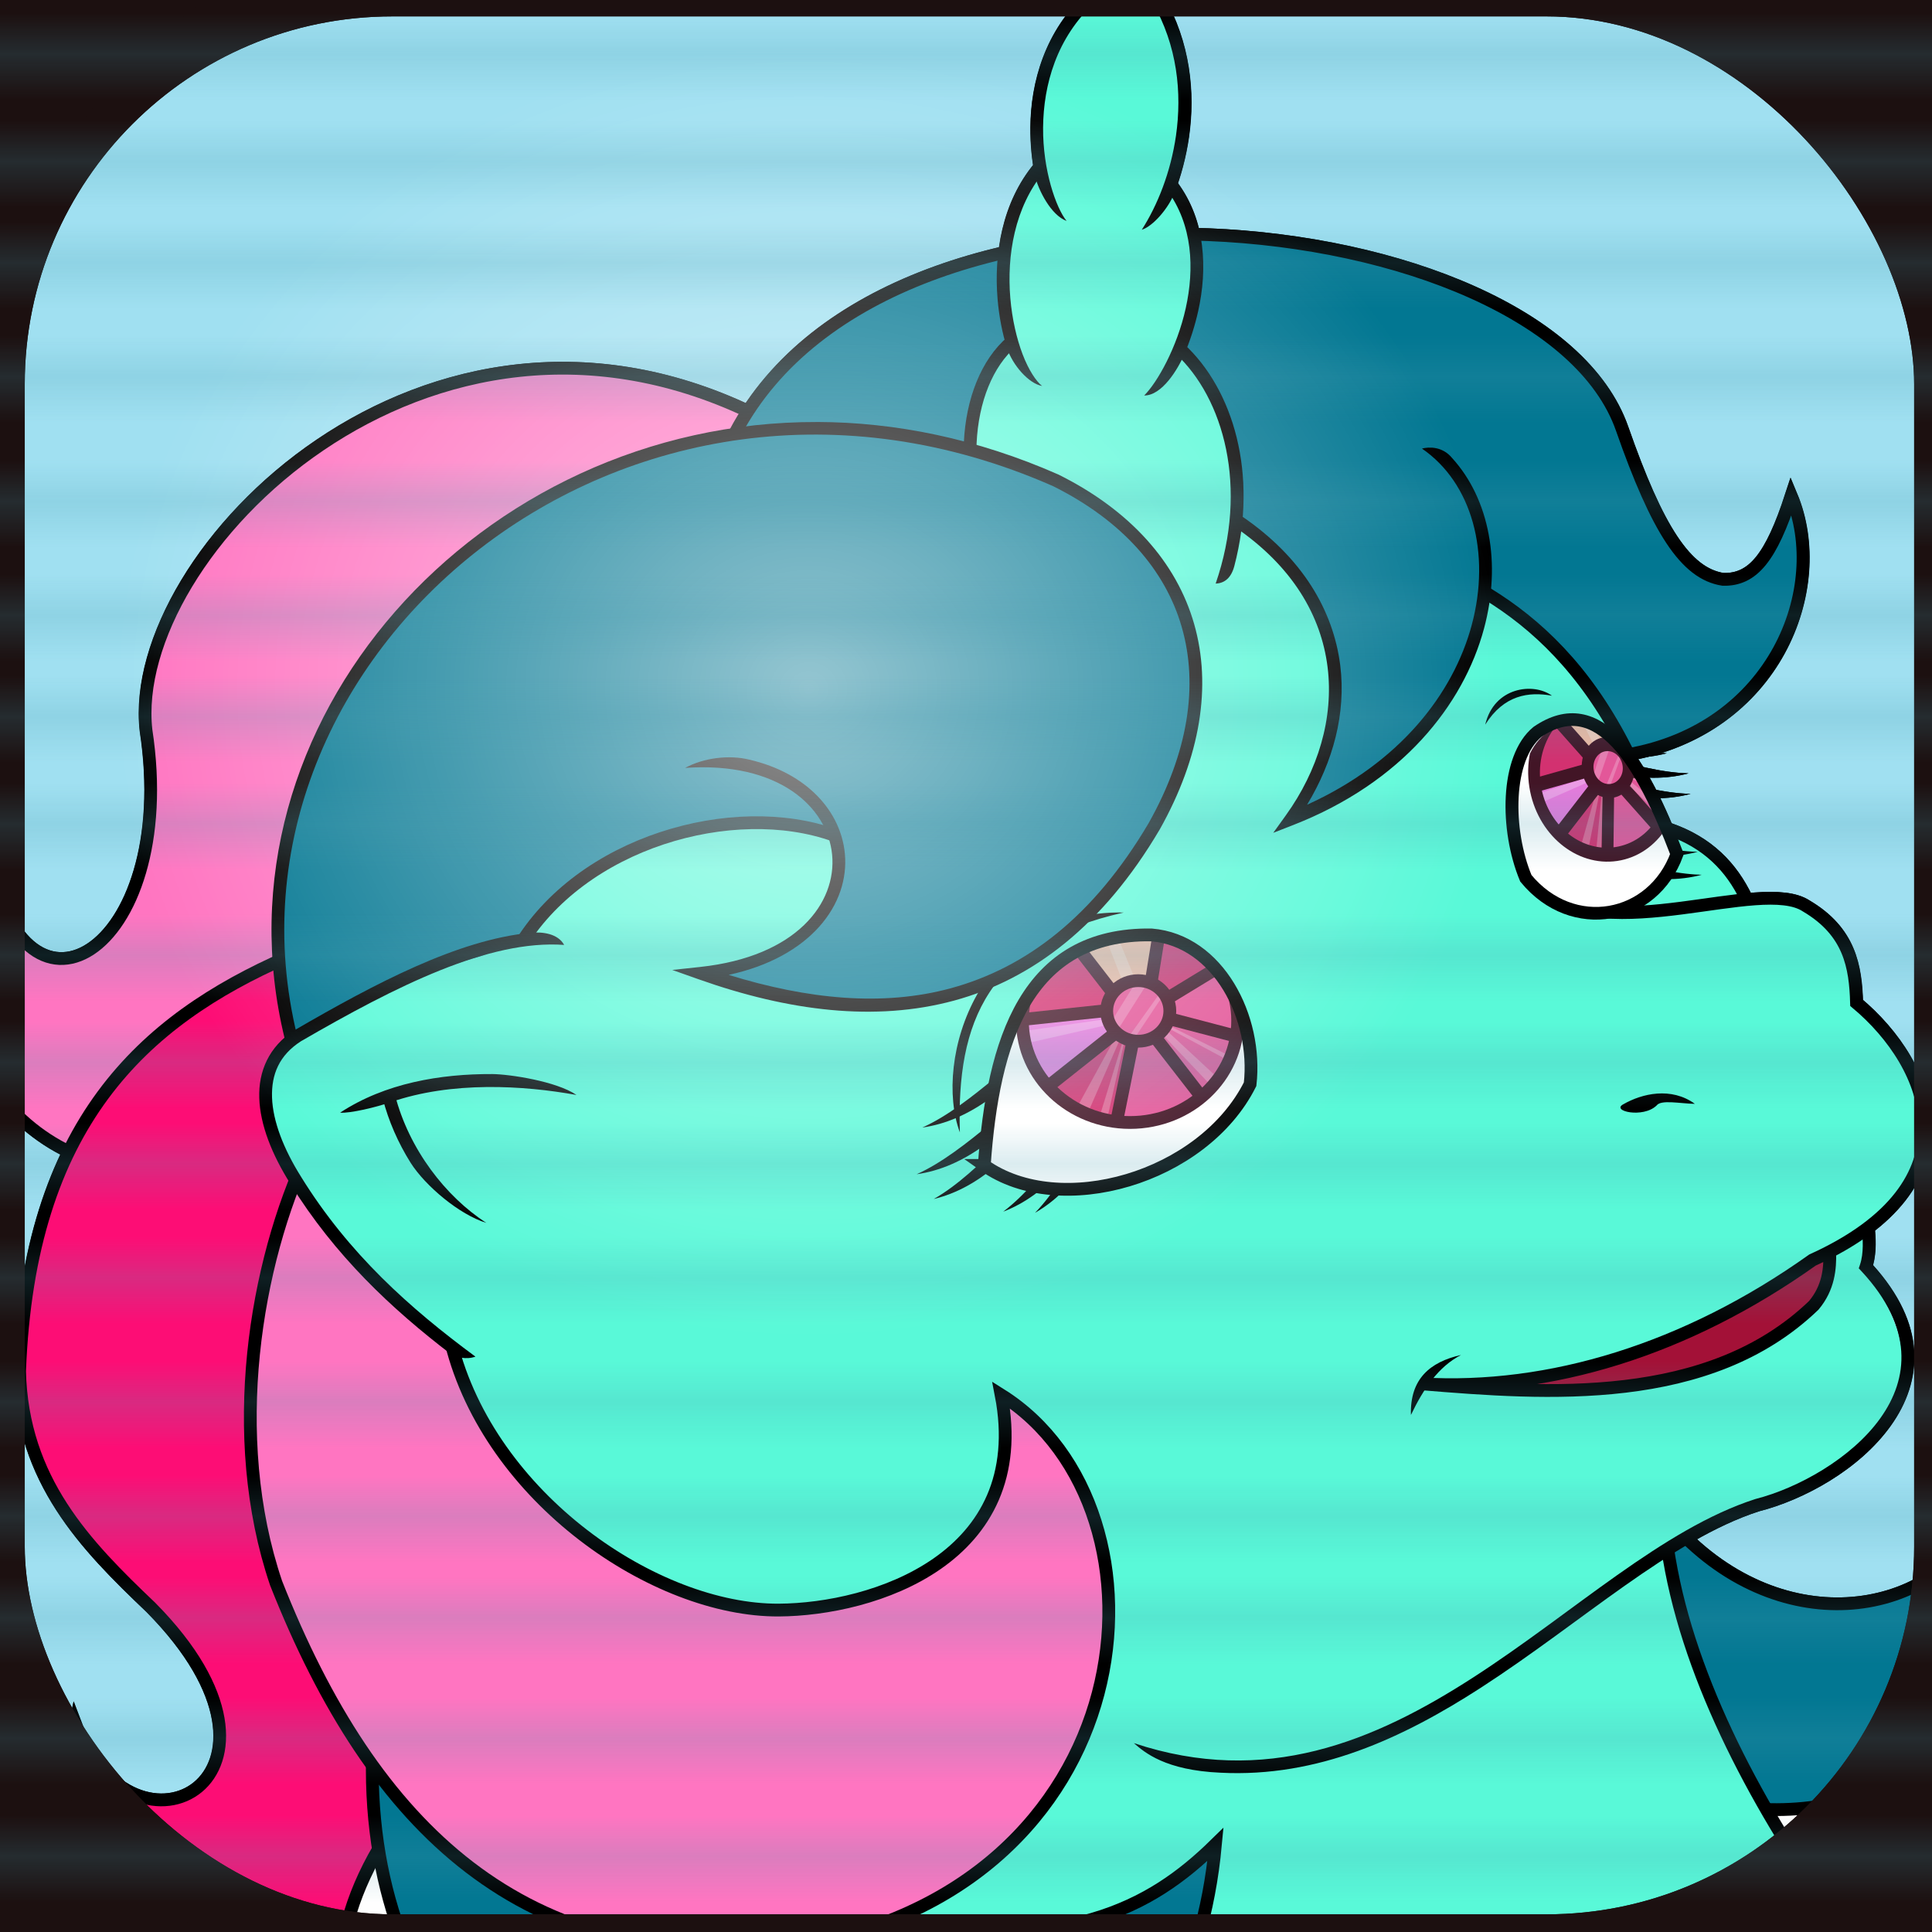 <?xml version="1.0" encoding="UTF-8"?>
<svg width="480mm" height="480mm" version="1.1" viewBox="0 0 480 480" xmlns="http://www.w3.org/2000/svg" xmlns:xlink="http://www.w3.org/1999/xlink">
<defs>
<linearGradient id="a">
<stop stop-color="#489db0" stop-opacity="0" offset="0"/>
<stop stop-color="#489db0" stop-opacity=".198" offset=".47"/>
<stop stop-color="#489db0" stop-opacity="0" offset="1"/>
</linearGradient>
<clipPath id="d">
<path d="m3726.7 2445.7c2.855-40.541 13.651-76.069 54.741-75.464 21.914 1.819 34.748 27.093 32.292 48.87-15.483 30.852-62.307 44.142-87.033 26.594z" fill="#fff"/>
</clipPath>
<clipPath id="c">
<path d="m3807.5 2436.6c-10.345-40.492-26.291-73.33-60.249-59.596-17.816 8.852-23.486 38.76-17.164 60.217 18.912 26.566 60.36 25.193 77.413-0.62z" fill="#fff"/>
</clipPath>
<radialGradient id="b" cx="1081.9" cy="2523.2" r="154.5" gradientTransform="matrix(1 0 0 .946 0 135.71)" gradientUnits="userSpaceOnUse">
<stop stop-color="#fff" stop-opacity=".579" offset="0"/>
<stop stop-color="#fff" stop-opacity="0" offset="1"/>
</radialGradient>
<linearGradient id="x" x1="1623.8" x2="1623.8" y1="2288.6" y2="2295.8" gradientTransform="matrix(1 0 0 2.996 -626.92 -4568.6)" gradientUnits="userSpaceOnUse" xlink:href="#a"/>
<linearGradient id="w" x1="1623.8" x2="1623.8" y1="2288.6" y2="2295.8" gradientTransform="matrix(1 0 0 2.996 -627.05 -4509.4)" gradientUnits="userSpaceOnUse" xlink:href="#a"/>
<linearGradient id="v" x1="1623.8" x2="1623.8" y1="2288.6" y2="2295.8" gradientTransform="matrix(1 0 0 2.996 -627.05 -4455.9)" gradientUnits="userSpaceOnUse" xlink:href="#a"/>
<linearGradient id="u" x1="1623.8" x2="1623.8" y1="2288.6" y2="2295.8" gradientTransform="matrix(1 0 0 2.996 -627.18 -4396.6)" gradientUnits="userSpaceOnUse" xlink:href="#a"/>
<linearGradient id="t" x1="1623.8" x2="1623.8" y1="2288.6" y2="2295.8" gradientTransform="matrix(1 0 0 2.996 -626.92 -4344.7)" gradientUnits="userSpaceOnUse" xlink:href="#a"/>
<linearGradient id="s" x1="1623.8" x2="1623.8" y1="2288.6" y2="2295.8" gradientTransform="matrix(1 0 0 2.996 -627.05 -4285.5)" gradientUnits="userSpaceOnUse" xlink:href="#a"/>
<linearGradient id="r" x1="1623.8" x2="1623.8" y1="2288.6" y2="2295.8" gradientTransform="matrix(1 0 0 2.996 -627.05 -4232)" gradientUnits="userSpaceOnUse" xlink:href="#a"/>
<linearGradient id="q" x1="1623.8" x2="1623.8" y1="2288.6" y2="2295.8" gradientTransform="matrix(1 0 0 2.996 -627.18 -4172.8)" gradientUnits="userSpaceOnUse" xlink:href="#a"/>
<linearGradient id="p" x1="1623.8" x2="1623.8" y1="2288.6" y2="2295.8" gradientTransform="matrix(1 0 0 2.996 -627.05 -4117.6)" gradientUnits="userSpaceOnUse" xlink:href="#a"/>
<linearGradient id="o" x1="1623.8" x2="1623.8" y1="2288.6" y2="2295.8" gradientTransform="matrix(1 0 0 2.996 -627.18 -4058.4)" gradientUnits="userSpaceOnUse" xlink:href="#a"/>
<linearGradient id="n" x1="1623.8" x2="1623.8" y1="2288.6" y2="2295.8" gradientTransform="matrix(1 0 0 2.996 -625.79 -4536.1)" gradientUnits="userSpaceOnUse" xlink:href="#a"/>
<linearGradient id="m" x1="1623.8" x2="1623.8" y1="2288.6" y2="2295.8" gradientTransform="matrix(1 0 0 2.996 -626.92 -4484.2)" gradientUnits="userSpaceOnUse" xlink:href="#a"/>
<linearGradient id="l" x1="1623.8" x2="1623.8" y1="2288.6" y2="2295.8" gradientTransform="matrix(1 0 0 2.996 -627.05 -4424.9)" gradientUnits="userSpaceOnUse" xlink:href="#a"/>
<linearGradient id="k" x1="1623.8" x2="1623.8" y1="2288.6" y2="2295.8" gradientTransform="matrix(1 0 0 2.996 -627.05 -4371.4)" gradientUnits="userSpaceOnUse" xlink:href="#a"/>
<linearGradient id="j" x1="1623.8" x2="1623.8" y1="2288.6" y2="2295.8" gradientTransform="matrix(1 0 0 2.996 -627.18 -4312.2)" gradientUnits="userSpaceOnUse" xlink:href="#a"/>
<linearGradient id="i" x1="1623.8" x2="1623.8" y1="2288.6" y2="2295.8" gradientTransform="matrix(1 0 0 2.996 -626.92 -4260.3)" gradientUnits="userSpaceOnUse" xlink:href="#a"/>
<linearGradient id="h" x1="1623.8" x2="1623.8" y1="2288.6" y2="2295.8" gradientTransform="matrix(1 0 0 2.996 -627.05 -4201.1)" gradientUnits="userSpaceOnUse" xlink:href="#a"/>
<linearGradient id="g" x1="1623.8" x2="1623.8" y1="2288.6" y2="2295.8" gradientTransform="matrix(1 0 0 2.996 -627.05 -4147.5)" gradientUnits="userSpaceOnUse" xlink:href="#a"/>
<linearGradient id="f" x1="1623.8" x2="1623.8" y1="2288.6" y2="2295.8" gradientTransform="matrix(1 0 0 2.996 -627.18 -4088.3)" gradientUnits="userSpaceOnUse" xlink:href="#a"/>
<linearGradient id="e" x1="1623.8" x2="1623.8" y1="2288.6" y2="2295.8" gradientTransform="matrix(1 0 0 2.996 -627.05 -4033.1)" gradientUnits="userSpaceOnUse" xlink:href="#a"/>
</defs>
<g transform="translate(477.78 91.287)">
<g transform="translate(-1267.5 -2408.6)">
<rect x="761.21" y="2294.9" width="555.41" height="546.61" fill="#a0e0f1"/>
<g transform="translate(-7.745,16.837)">
<g transform="translate(-2281.3,47.422)">
<path d="m3501.4 2688.2c26.645 20.754 55.037 25.175 75.265 8.813 4.06 61.638-136.24 65.747-136.68-14.952" fill="#fefefe" stroke="#000" stroke-width="3.175"/>
<path d="m3493.9 2631.1c26.506 30.168 64.574 24.101 77.056 0.052 25.998 100.89-134.26 96.224-135.96-21.734" fill="#106e84" stroke="#000" stroke-width="3.175"/>
<path d="m3323.6 2674.5 169.46-37.351c7.692 54.346 59.506 118.96 100.1 158.07l-333.27 4.736z" fill="#74dec8"/>
<g stroke="#000" stroke-width="3.175">
<path d="m3267.1 2356.4c-82.435-41.1-156.92 34.272-152.01 78.074 8.506 55.608-32.072 79.909-39.554 28.438-20.543 24.445-5.383 71.582 29.989 79.625" fill="#ef85bf"/>
<path d="m3150.1 2490.9c-35.674 15.676-64.088 41.336-66.418 102.86 0.682 27.056 16.285 43.117 32.611 58.646 41.836 42.252-4.403 67.154-18.798 28.932-5.561 25.471 16.282 66.155 82.33 57.131" fill="#e82278"/>
<path d="m3260.1 2785.2c46.33 18.605 81.758 16.708 99.755 11.701-46.736 91.767-248.68 7.579-184.11-89.037" fill="#fefefe"/>
<path d="m3294.5 2730.5c49.212 8.417 70.305-3.552 86.304-19.214-12.532 135.63-212.42 115.16-209.46-21.734" fill="#106e84"/>
</g>
<path d="m3482.9 2440.6c36.9-6.252 50.485-41.476 40.926-64.313-4.979 15.25-9.486 20.898-16.928 20.71-9.28-1.402-16.348-12.432-25.084-37.426-19.683-56.314-181.29-72.547-220.25 0.847" fill="#106e84"/>
<path d="m3362.6 2687.1c-74.725-11.897-148.24-26.774-204.06-85.318-11.19-91.393 38.058-170.13 150.58-239.5l141.54 38.987c84.726 150.88-13.826 212.43-88.07 285.83z" fill="#74dec8"/>
<path d="m3448 2399.9c23.659 11.779 32.988 36.599 45.102 58.884 6.705 3.479 13.268 8.242 19.419 16.705 10.844 1.738 23.005-1.487 26.936 26.31 18.412 18.243 25.845 39.112 3.132 55.125 0.682 3.263 1.405 6.51-0.627 10.858 10.191 16.078 18.852 32.305-10.232 52.202-12.336 6.676-25.602 10.001-37.917 18.276-46.176 31.031-91.343 65.478-132.26 50.004 84.602-92.374 70.774-191.36 86.446-288.36z" fill="#74dec8"/>
<g fill="none" stroke="#000" stroke-width="3.175">
<path d="m3482.9 2440.6c36.9-6.252 50.485-41.476 40.926-64.313-4.979 15.25-9.486 20.898-16.928 20.71-9.28-1.402-16.348-12.432-25.084-37.426-19.683-56.314-181.29-72.547-220.25 0.847"/>
<path d="m3488.7 2452.6c-16.764-43.624-43.137-56.496-70.866-65.03"/>
<path d="m3512.7 2476.3c-3.702-7.773-9.579-13.964-19.384-17.3"/>
</g>
<path d="m3450.5 2596.8c39.208 4.768 84.968-8.309 82.657-32.787-21.897 17.889-51.285 26.559-82.657 32.787z" fill="#a31137"/>
<path d="m3317.3 2534.4c-0.884-27.504 6.915-47.032 40.718-54.636-36.104-0.679-47.417 36.671-40.718 54.636z"/>
<g transform="translate(-758.64)">
<path d="m4106.8 2536.3c-3.394 6.181-7.423 13.172-12.179 18.064 4.949-2.824 9.503-7.226 13.393-13.608z"/>
<path d="m4101.5 2538.1c-4.3 5.59-9.35 11.882-14.798 15.99 5.323-2.034 10.496-5.688 15.316-11.4z"/>
<path d="m4086.2 2537c-4.987 4.986-10.809 10.572-16.743 13.94 5.541-1.328 11.144-4.281 16.663-9.322z"/>
<path d="m4082 2542.6c2.166-30.765 10.36-57.726 41.541-57.267 16.63 1.38 26.369 20.56 24.505 37.086-11.75 23.413-47.283 33.498-66.047 20.181z" fill="#fff"/>
<g transform="matrix(.759 0 0 .759 1253.9 686.64)" clip-path="url(#d)" stroke-width="1.318">
<path d="m3809.1 2397.9a35.229 33.318 0 0 1-35.229 33.318 35.229 33.318 0 0 1-35.229-33.318 35.229 33.318 0 0 1 35.229-33.318 35.229 33.318 0 0 1 35.229 33.318z" fill="#d33170"/>
<path d="m3780.1 2385 3.826-20.086c-10.043-1.806-20.086-0.578-30.13 5.261l12.435 17.217z" fill="#f0baa4"/>
<path d="m3766.2 2395.1-26.901 2.033c0.043 8.021 3.285 15.128 7.771 21.88l22.477-16.26z" fill="#e67bdc"/>
<path d="m3786.2 2391.3 18.261-11.498c11.679 35.166-9.733 51.048-35.059 51.332l4.462-26.355c8.233-1.24 15.974-2.868 12.335-13.479z" fill="#e35799"/>
<g fill="none" stroke="#421526" stroke-width="4.184">
<path d="m3767.9 2388.4-14.347-18.532"/>
<path d="m3780.8 2384.8 3.109-19.249"/>
<path d="m3786.5 2390.3 17.097-10.402"/>
<path d="m3786.5 2397.2 21.88 5.739"/>
<path d="m3782.1 2403.4 14.467 18.652"/>
</g>
<path d="m3769.3 2402.8-12.63 23.059 3.508 1.773 10.677-24.445z" fill="#fff" opacity=".25"/>
<g fill="none" stroke="#421526" stroke-width="4.184">
<path d="m3774.8 2404.2-5.261 26.064"/>
<path d="m3768.9 2402-21.999 17.456"/>
<path d="m3766 2394.6-27.14 2.869"/>
</g>
<path d="m3763.7 2365.4 7.762 19.89 4.043-0.809-8.085-19.728z" fill="#fff" opacity=".25"/>
<path d="m3771.4 2404.7-7.625 24.783 2.609 0.289 5.769-25.946z" fill="#fff" opacity=".25"/>
<path d="m3786.8 2394.7a10.33 9.912 0 0 1-10.33 9.912 10.33 9.912 0 0 1-10.33-9.912 10.33 9.912 0 0 1 10.33-9.912 10.33 9.912 0 0 1 10.33 9.912z" fill="#e35799"/>
<path d="m3776.2 2384.5-8.942 14.371 2.129 2.661 10.326-16.287z" fill="#faf3f9" opacity=".25"/>
<path d="m3783.7 2388.7-9.9 13.839 0.852 2.023 10.432-15.648z" fill="#faf3f9" opacity=".25"/>
<g fill="#fff">
<path d="m3784.5 2402.5 15.47 16.256 2.922-1.79-17.575-16.295z" opacity=".25"/>
<path d="m3765.8 2397.4-26.604 3.882 0.265 4.099 27.165-6.156z" opacity=".25"/>
<path d="m3785.7 2400 20.011 10.788 0.234-1.605-19.892-9.901z" opacity=".25"/>
</g>
<path d="m3809.1 2397.9a35.229 33.318 0 0 1-35.229 33.318 35.229 33.318 0 0 1-35.229-33.318 35.229 33.318 0 0 1 35.229-33.318 35.229 33.318 0 0 1 35.229 33.318z" fill="none" stroke="#421526" stroke-width="4.184"/>
<path d="m3786.8 2394.7a10.33 9.912 0 0 1-10.33 9.912 10.33 9.912 0 0 1-10.33-9.912 10.33 9.912 0 0 1 10.33-9.912 10.33 9.912 0 0 1 10.33 9.912z" fill="none" stroke="#421526" stroke-width="4.184"/>
</g>
<path d="m4082 2542.6c2.166-30.765 10.36-57.726 41.541-57.267 16.63 1.38 26.369 20.56 24.505 37.086-11.75 23.413-47.283 33.498-66.047 20.181z" fill="none" stroke="#000" stroke-width="3.175"/>
<path d="m4084.6 2520.9c-5.437 4.49-11.763 9.499-17.99 12.289 5.642-0.797 11.499-3.205 17.472-7.699z"/>
<path d="m4083.2 2532.5c-5.437 4.49-11.763 9.499-17.99 12.289 5.642-0.797 11.499-3.205 17.472-7.699z"/>
</g>
<path d="m3499.9 2527.3c-5.869-4.263-13.128-2.574-17.768 0.105-3.145 1.664 4.868 3.554 8.257 0.314 1.106-1.524 5.752-0.485 9.511-0.418z"/>
<path d="m3441.8 2589.7c-7.742 1.747-12.705 5.979-12.437 14.893 3.09-6.46 6.827-12.004 12.437-14.893z"/>
<path d="m3544.6 2558.3-3.166 0.244c0.171 2.217 0.482 5.804-0.506 8.723l-0.303 0.896 0.643 0.693c6.636 7.144 9.501 13.814 9.91 19.891 0.41 6.077-1.629 11.663-5.199 16.662-7.141 9.999-20.509 17.394-31.027 20.072l-0.049 0.014-0.049 0.016c-22.933 7.413-45.122 28.204-69.887 44.213-24.764 16.009-51.764 27.286-84.445 16.4 2.686 2.335 7.804 6.749 21.529 7.353 24.147 1.247 45.339-8.611 64.638-21.087 25.083-16.215 47.308-36.8 69.141-43.857l-0.096 0.027c11.229-2.859 25.044-10.407 32.828-21.307 3.892-5.45 6.25-11.802 5.783-18.721-0.452-6.709-3.627-13.857-10.197-21.154 0.946-3.535 0.602-7.12 0.451-9.078z" color="#000000"/>
<path d="m3461.2 2473.7c16.916 14.812 55.053-3.015 66.347 4.431 10.846 6.4 12.26 15.106 12.522 24.094 18.584 15.53 30.433 45.12-10.937 63.88-31.325 22.282-65.38 32.644-97.167 30.751 31.043 2.551 71.351 5.637 97.484-19.497 3.679-4.381 4.076-9.169 3.963-13.156" fill="none" stroke="#000" stroke-width="3.175"/>
<g transform="translate(-758.64)">
<path d="m4235.6 2440.9c6.759 2.01 14.539 4.149 21.361 4.286-5.505 1.47-11.838 1.541-19.091-0.263z"/>
<path d="m4230.2 2435.9c6.759 2.01 14.539 4.149 21.361 4.286-5.505 1.47-11.838 1.541-19.091-0.263z"/>
<path d="m4236.1 2446c6.759 2.01 14.539 4.149 21.361 4.286-5.505 1.47-11.838 1.541-19.091-0.263z"/>
<path d="m4237.9 2460.4c6.759 2.01 14.539 4.149 21.361 4.286-5.505 1.47-11.838 1.541-19.091-0.263z"/>
<path d="m4238.9 2466.1c6.759 2.01 14.539 4.149 21.361 4.286-5.505 1.47-11.838 1.541-19.091-0.263z"/>
<g transform="matrix(1 0 0 .981 0 47.772)" stroke-width="1.01">
<path d="m4254.1 2464.3c-8.697-23.299-19.42-41.631-34.669-30.939-7.851 6.588-7.893 24.788-2.876 37.072 11.595 14.383 31.603 10.481 37.545-6.133z" fill="#fff"/>
<g transform="matrix(.486 -.074 .091 .594 2183.7 1299.4)" clip-path="url(#c)" stroke-width="1.858">
<path d="m3809.1 2397.9a35.229 33.318 0 0 1-35.229 33.318 35.229 33.318 0 0 1-35.229-33.318 35.229 33.318 0 0 1 35.229-33.318 35.229 33.318 0 0 1 35.229 33.318z" fill="#d33170"/>
<path d="m3780.1 2385 3.826-20.086c-10.043-1.806-20.086-0.578-30.13 5.261l12.435 17.217z" fill="#f0baa4"/>
<path d="m3766.2 2395.1-26.901 2.033c0.043 8.021 3.285 15.128 7.771 21.88l22.477-16.26z" fill="#e67bdc"/>
<path d="m3786.2 2391.3 18.261-11.498c11.679 35.166-9.733 51.048-35.059 51.332l4.462-26.355c8.233-1.24 15.974-2.868 12.335-13.479z" fill="#e35799"/>
<g fill="none" stroke="#421526" stroke-width="5.898">
<path d="m3767.9 2388.4-14.347-18.532"/>
<path d="m3780.8 2384.8 3.109-19.249"/>
<path d="m3786.5 2390.3 17.097-10.402"/>
<path d="m3786.5 2397.2 21.88 5.739"/>
<path d="m3782.1 2403.4 14.467 18.652"/>
</g>
<path d="m3769.3 2402.8-12.63 23.059 3.508 1.773 10.677-24.445z" fill="#fff" opacity=".25"/>
<g fill="none" stroke="#421526" stroke-width="5.898">
<path d="m3774.8 2404.2-5.261 26.064"/>
<path d="m3768.9 2402-21.999 17.456"/>
<path d="m3766 2394.6-27.14 2.869"/>
</g>
<path d="m3763.7 2365.4 7.762 19.89 4.043-0.809-8.085-19.728z" fill="#fff" opacity=".25"/>
<path d="m3771.4 2404.7-7.625 24.783 2.609 0.289 5.769-25.946z" fill="#fff" opacity=".25"/>
<path d="m3786.8 2394.7a10.33 9.912 0 0 1-10.33 9.912 10.33 9.912 0 0 1-10.33-9.912 10.33 9.912 0 0 1 10.33-9.912 10.33 9.912 0 0 1 10.33 9.912z" fill="#e35799"/>
<path d="m3776.2 2384.5-8.942 14.371 2.129 2.661 10.326-16.287z" fill="#faf3f9" opacity=".25"/>
<path d="m3783.7 2388.7-9.9 13.839 0.852 2.023 10.432-15.648z" fill="#faf3f9" opacity=".25"/>
<g fill="#fff">
<path d="m3784.5 2402.5 15.47 16.256 2.922-1.79-17.575-16.295z" opacity=".25"/>
<path d="m3765.8 2397.4-26.604 3.882 0.265 4.099 27.165-6.156z" opacity=".25"/>
<path d="m3785.7 2400 20.011 10.788 0.234-1.605-19.892-9.901z" opacity=".25"/>
</g>
<path d="m3809.1 2397.9a35.229 33.318 0 0 1-35.229 33.318 35.229 33.318 0 0 1-35.229-33.318 35.229 33.318 0 0 1 35.229-33.318 35.229 33.318 0 0 1 35.229 33.318z" fill="none" stroke="#421526" stroke-width="5.898"/>
<path d="m3786.8 2394.7a10.33 9.912 0 0 1-10.33 9.912 10.33 9.912 0 0 1-10.33-9.912 10.33 9.912 0 0 1 10.33-9.912 10.33 9.912 0 0 1 10.33 9.912z" fill="none" stroke="#421526" stroke-width="5.898"/>
</g>
<path d="m4254.1 2464.3c-8.697-23.299-19.42-41.631-34.669-30.939-7.851 6.588-7.893 24.788-2.876 37.072 11.595 14.383 31.603 10.481 37.545-6.133z" fill="none" stroke="#000" stroke-width="3.206"/>
</g>
</g>
<path d="m3386.4 2382.6c29.522 20.075 29.536 51.126 13.155 73.918 53.062-20.725 59.531-75.434 33.409-93.337" fill="#106e84"/>
<path d="m3464.4 2425.9c-4.646-3.388-14.392-2.133-16.578 7.184 4.648-7.378 10.775-8.223 16.578-7.184z"/>
<path d="m3432.1 2364.5c12.389 8.491 17.202 25.888 12.354 43.889-4.55 16.893-17.721 34.102-40.889 44.596 6.446-10.68 9.729-22.717 8.234-34.631-1.703-13.577-9.397-26.805-24.473-37.057l-1.785 2.627c14.446 9.823 21.518 22.159 23.107 34.824 1.589 12.666-2.359 25.735-10.35 36.854l-3.133 4.357 5-1.951c26.951-10.527 42.233-29.782 47.354-48.793 4.339-16.107 1.403-32.143-7.948-42.39-2.394-2.901-5.746-2.775-7.472-2.325z" color="#000000"/>
<g transform="translate(-758.64)">
<path d="m4086.1 2396.3c18.615 9.963 37.317 23.074 55.057 1.529 4.401-23.631 3.723-44.289-10.366-57.096 3.686-14.245 7.28-28.478-1.869-40.953 3.414-23.971 3.46-44.713-10.536-51.998-18.452 7.455-24.345 24.398-22.431 47.24-11.629 13.483-8.41 28.557-7.987 43.332-14.098 22.469-8.686 40.372-1.869 57.946z" fill="#74dec8"/>
<g shape-rendering="auto">
<path d="m4131.7 2338.6-2.154 2.332c11.908 11.007 18.187 33.204 9.941 57.113 2.248-0.079 3.871-1.449 4.642-4.37 6.007-22.89-0.327-43.889-12.429-55.076z" color="#000000" image-rendering="auto"/>
<path d="m4129.9 2298.3-2.545 1.899c6.466 8.672 6.87 19.626 4.695 29.438-2.175 9.811-7.067 18.432-10.322 21.678 4.432 0.028 8.42-6.541 10.09-10.493 1.337-3.193 2.499-6.743 3.332-10.497 2.302-10.382 1.942-22.378-5.25-32.024z" color="#000000" image-rendering="auto"/>
<path d="m4118.4 2246.8c-3.445-0.168-7.215 1.31-10.881 4.346l-0.058 0.05c-10.432 9.538-13.931 22.288-14.024 33.516-0.035 4.281 0.389 8.334 1.126 11.952 0.876 3.626 4.017 9.872 7.89 11.282-2.599-3.161-5.927-12.617-5.84-23.209 0.087-10.578 3.33-22.337 12.955-31.16 3.22-2.659 6.273-3.723 8.678-3.605 2.41 0.117 4.269 1.279 5.541 3.656l0.01 0.019 0.012 0.022c6.149 10.722 7.34 22.45 5.83 33.026-1.304 9.133-4.623 17.409-8.506 23.439 2.774-0.836 6.646-5.372 8.054-9.021 1.645-4.295 2.928-9.023 3.639-13.991 1.598-11.171 0.305-23.561-6.253-35.011-1.72-3.199-4.735-5.143-8.172-5.311z" color="#000000" image-rendering="auto"/>
</g>
<path d="m4087.4 2397.3c-13.378-22.564-10.804-48.825 1.407-59.318" fill="none" stroke="#000" stroke-width="3.175"/>
<path d="m4094.4 2293.7c-8.047 9.7-10.032 22.542-9.094 33.664 0.367 4.346 1.18 8.439 2.282 12.019 1.44 4.441 5.473 8.977 8.781 9.563-1.464-1.116-3.35-3.952-4.828-7.82-1.478-3.869-2.628-8.759-3.072-14.029-0.889-10.54 1.049-22.538 8.375-31.369z" color="#000000"/>
</g>
<g transform="translate(-758.64)">
<path d="m4044.8 2458.8c4.519 18.153-7.373 29.672-30.893 36.49 32.435 10.744 83.74 16.779 114.62-45.892 26.114-70.41-42.162-89.138-98.948-90.441-51.096 9.438-80.74 30.261-98.159 53.039-26.123 34.16-25.368 74.73-21.831 98.964l59.995-25.744c13.707-17.62 32.55-31.256 75.218-26.416z" fill="#106e84"/>
<path d="m4040.5 2357.9c-84.011-0.248-151.48 74.716-132.3 153.24l3.084-0.754c-22.969-94.034 81.737-183.31 187.85-136.53 17.11 8.54 27.845 20.733 31.957 35.094 4.115 14.371 1.62 31.049-8.27 48.639 0 0 0 0.01-0.01 0.01-13.702 23.189-30.403 35.884-49.127 40.982-16.894 4.6-35.592 2.741-55.188-3.322 20.371-4.409 30.039-17.523 28.871-30.09-0.972-10.455-9.307-20.019-23.728-23.381-5.059-1.264-11.406-0.44-15.966 2.053 23.189-1.651 35.422 9.692 36.531 21.623 1.109 11.931-8.802 25.246-32.783 27.824l-6.936 0.746 6.574 2.328c22.339 7.913 43.891 10.608 63.457 5.281 19.566-5.327 37.019-18.712 51.043-42.459l0.01-0.016 0.01-0.014c10.204-18.144 12.949-35.753 8.561-51.08s-15.89-28.236-33.637-37.082l-0.033-0.018-0.035-0.016c-20.287-8.948-40.554-13.009-59.941-13.066z" color="#000000"/>
<path d="m4044.8 2460.6c-25.167-9.027-63.117 1.644-78.576 27.983" fill="none" stroke="#000" stroke-width="3.175"/>
</g>
<path d="m3190.9 2586.7c9.587 38.543 50.742 66.542 81.41 66.371 23.444-0.13 63.049-12.773 55.247-53.44 45.089 28.307 36.794 123.69-52.9 137.25-65.586 6.386-103.08-29.265-127.25-90.517-12.391-36.638-5.183-79.448 7.935-107.27" fill="#ef85bf" stroke="#000" stroke-width="3.175"/>
<g transform="translate(-758.64)">
<path d="m3976.7 2485.7c18.849 38.221 20.26 74.314-23.641 104.87-29.341-22.411-46.209-45.535-49.894-69.412 12.103-19.934 46.997-29.466 73.535-35.462z" fill="#74dec8"/>
<g shape-rendering="auto">
<path d="m3959.8 2519.9c-12.876-0.062-26.648 2.235-37.84 9.594 2.506 0.194 8.978-1.347 12.6-2.618 15.151-5.248 32.979-4.169 46.131-1.778-4.986-3.419-16.666-5.16-20.891-5.197z" color="#000000" image-rendering="auto"/>
<path d="m3935.6 2525.1-3.076 0.787c1.47 5.739 3.888 11.169 6.958 16.065 3.642 5.724 12.134 12.907 18.806 14.92-10.111-6.513-19.247-18.343-22.688-31.772z" color="#000000" image-rendering="auto"/>
<path d="m3969.2 2484.8c-18.051 1.8-38.176 12.38-58.65 24.254l-0.033 0.019-0.031 0.02c-6.175 3.992-8.84 10.082-8.613 16.766 0.226 6.681 3.129 13.999 7.713 21.279 8e-4 0 0 0 0 0v0.01c11.106 17.924 25.095 31.03 39.99 42.42 1.355 0.649 3.61 1.366 6.004 0.538-16.269-12.006-31.463-25.534-43.301-44.643v-0.01c-4.395-6.977-7.035-13.874-7.232-19.703-0.197-5.821 1.831-10.533 7.143-13.976 23.7-13.742 46.752-25.312 65.432-23.955-1.538-2.814-5.359-3.316-8.421-3.019z" color="#000000" image-rendering="auto"/>
</g>
</g>
<path d="m3493.1 2637.5c8.826 60.886 66.456 127.87 101.8 158.98" fill="none" stroke="#000" stroke-width="3.175"/>
</g>
</g>
<g transform="translate(-2289.1,64.259)">
<path d="m3501.4 2688.2c26.645 20.754 55.037 25.175 75.265 8.813 4.06 61.638-136.24 65.747-136.68-14.952" fill="#fefefe" stroke="#000" stroke-width="3.175"/>
<path d="m3493.9 2631.1c26.506 30.168 64.574 24.101 77.056 0.052 25.998 100.89-134.26 96.224-135.96-21.734" fill="#027792" stroke="#000" stroke-width="3.175"/>
<path d="m3323.6 2674.5 169.46-37.351c7.692 54.346 59.506 118.96 100.1 158.07l-333.27 4.736z" fill="#59f9d8"/>
<g stroke="#000" stroke-width="3.175">
<path d="m3267.1 2356.4c-82.435-41.1-156.92 34.272-152.01 78.074 8.506 55.608-32.072 79.909-39.554 28.438-20.543 24.445-5.383 71.582 29.989 79.625" fill="#ff75c1"/>
<path d="m3150.1 2490.9c-35.674 15.676-64.088 41.336-66.418 102.86 0.682 27.056 16.285 43.117 32.611 58.646 41.836 42.252-4.403 67.154-18.798 28.932-5.561 25.471 16.282 66.155 82.33 57.131" fill="#fd0d75"/>
<path d="m3260.1 2785.2c46.33 18.605 81.758 16.708 99.755 11.701-46.736 91.767-248.68 7.579-184.11-89.037" fill="#fefefe"/>
<path d="m3294.5 2730.5c49.212 8.417 70.305-3.552 86.304-19.214-12.532 135.63-212.42 115.16-209.46-21.734" fill="#027792"/>
</g>
<path d="m3482.9 2440.6c36.9-6.252 50.485-41.476 40.926-64.313-4.979 15.25-9.486 20.898-16.928 20.71-9.28-1.402-16.348-12.432-25.084-37.426-19.683-56.314-181.29-72.547-220.25 0.847" fill="#027792"/>
<path d="m3362.6 2687.1c-74.725-11.897-148.24-26.774-204.06-85.318-11.19-91.393 38.058-170.13 150.58-239.5l141.54 38.987c84.726 150.88-13.826 212.43-88.07 285.83z" fill="#59f9d8"/>
<path d="m3448 2399.9c23.659 11.779 32.988 36.599 45.102 58.884 6.705 3.479 13.268 8.242 19.419 16.705 10.844 1.738 23.005-1.487 26.936 26.31 18.412 18.243 25.845 39.112 3.132 55.125 0.682 3.263 1.405 6.51-0.627 10.858 10.191 16.078 18.852 32.305-10.232 52.202-12.336 6.676-25.602 10.001-37.917 18.276-46.176 31.031-91.343 65.478-132.26 50.004 84.602-92.374 70.774-191.36 86.446-288.36z" fill="#59f9d8"/>
<g fill="none" stroke="#000" stroke-width="3.175">
<path d="m3482.9 2440.6c36.9-6.252 50.485-41.476 40.926-64.313-4.979 15.25-9.486 20.898-16.928 20.71-9.28-1.402-16.348-12.432-25.084-37.426-19.683-56.314-181.29-72.547-220.25 0.847"/>
<path d="m3488.7 2452.6c-16.764-43.624-43.137-56.496-70.866-65.03"/>
<path d="m3512.7 2476.3c-3.702-7.773-9.579-13.964-19.384-17.3"/>
</g>
<path d="m3450.5 2596.8c39.208 4.768 84.968-8.309 82.657-32.787-21.897 17.889-51.285 26.559-82.657 32.787z" fill="#a31137"/>
<path d="m3317.3 2534.4c-0.884-27.504 6.915-47.032 40.718-54.636-36.104-0.679-47.417 36.671-40.718 54.636z"/>
<g transform="translate(-758.64)">
<path d="m4106.8 2536.3c-3.394 6.181-7.423 13.172-12.179 18.064 4.949-2.824 9.503-7.226 13.393-13.608z"/>
<path d="m4101.5 2538.1c-4.3 5.59-9.35 11.882-14.798 15.99 5.323-2.034 10.496-5.688 15.316-11.4z"/>
<path d="m4086.2 2537c-4.987 4.986-10.809 10.572-16.743 13.94 5.541-1.328 11.144-4.281 16.663-9.322z"/>
<path d="m4082 2542.6c2.166-30.765 10.36-57.726 41.541-57.267 16.63 1.38 26.369 20.56 24.505 37.086-11.75 23.413-47.283 33.498-66.047 20.181z" fill="#fff"/>
<g transform="matrix(.759 0 0 .759 1253.9 686.64)" clip-path="url(#d)" stroke-width="1.318">
<ellipse cx="3773.8" cy="2397.9" rx="35.229" ry="33.318" fill="#d33170"/>
<path d="m3780.1 2385 3.826-20.086c-10.043-1.806-20.086-0.578-30.13 5.261l12.435 17.217z" fill="#f0baa4"/>
<path d="m3766.2 2395.1-26.901 2.033c0.043 8.021 3.285 15.128 7.771 21.88l22.477-16.26z" fill="#e67bdc"/>
<path d="m3786.2 2391.3 18.261-11.498c11.679 35.166-9.733 51.048-35.059 51.332l4.462-26.355c8.233-1.24 15.974-2.868 12.335-13.479z" fill="#e35799"/>
<g fill="none" stroke="#421526" stroke-width="4.184">
<path d="m3767.9 2388.4-14.347-18.532"/>
<path d="m3780.8 2384.8 3.109-19.249"/>
<path d="m3786.5 2390.3 17.097-10.402"/>
<path d="m3786.5 2397.2 21.88 5.739"/>
<path d="m3782.1 2403.4 14.467 18.652"/>
</g>
<path d="m3769.3 2402.8-12.63 23.059 3.508 1.773 10.677-24.445z" fill="#fff" opacity=".25"/>
<g fill="none" stroke="#421526" stroke-width="4.184">
<path d="m3774.8 2404.2-5.261 26.064"/>
<path d="m3768.9 2402-21.999 17.456"/>
<path d="m3766 2394.6-27.14 2.869"/>
</g>
<path d="m3763.7 2365.4 7.762 19.89 4.043-0.809-8.085-19.728z" fill="#fff" opacity=".25"/>
<path d="m3771.4 2404.7-7.625 24.783 2.609 0.289 5.769-25.946z" fill="#fff" opacity=".25"/>
<ellipse cx="3776.5" cy="2394.7" rx="10.33" ry="9.912" fill="#e35799"/>
<path d="m3776.2 2384.5-8.942 14.371 2.129 2.661 10.326-16.287z" fill="#faf3f9" opacity=".25"/>
<path d="m3783.7 2388.7-9.9 13.839 0.852 2.023 10.432-15.648z" fill="#faf3f9" opacity=".25"/>
<g fill="#fff">
<path d="m3784.5 2402.5 15.47 16.256 2.922-1.79-17.575-16.295z" opacity=".25"/>
<path d="m3765.8 2397.4-26.604 3.882 0.265 4.099 27.165-6.156z" opacity=".25"/>
<path d="m3785.7 2400 20.011 10.788 0.234-1.605-19.892-9.901z" opacity=".25"/>
</g>
<ellipse cx="3773.8" cy="2397.9" rx="35.229" ry="33.318" fill="none" stroke="#421526" stroke-width="4.184"/>
<ellipse cx="3776.5" cy="2394.7" rx="10.33" ry="9.912" fill="none" stroke="#421526" stroke-width="4.184"/>
</g>
<path d="m4082 2542.6c2.166-30.765 10.36-57.726 41.541-57.267 16.63 1.38 26.369 20.56 24.505 37.086-11.75 23.413-47.283 33.498-66.047 20.181z" fill="none" stroke="#000" stroke-width="3.175"/>
<path d="m4084.6 2520.9c-5.437 4.49-11.763 9.499-17.99 12.289 5.642-0.797 11.499-3.205 17.472-7.699z"/>
<path d="m4083.2 2532.5c-5.437 4.49-11.763 9.499-17.99 12.289 5.642-0.797 11.499-3.205 17.472-7.699z"/>
</g>
<path d="m3499.9 2527.3c-5.869-4.263-13.128-2.574-17.768 0.105-3.145 1.664 4.868 3.554 8.257 0.314 1.106-1.524 5.752-0.485 9.511-0.418z"/>
<path d="m3441.8 2589.7c-7.742 1.747-12.705 5.979-12.437 14.893 3.09-6.46 6.827-12.004 12.437-14.893z"/>
<path d="m3544.6 2558.3-3.166 0.244c0.171 2.217 0.482 5.804-0.506 8.723l-0.303 0.896 0.643 0.693c6.636 7.144 9.501 13.814 9.91 19.891 0.41 6.077-1.629 11.663-5.199 16.662-7.141 9.999-20.509 17.394-31.027 20.072l-0.049 0.014-0.049 0.016c-22.933 7.413-45.122 28.204-69.887 44.213-24.764 16.009-51.764 27.286-84.445 16.4 2.686 2.335 7.804 6.749 21.529 7.353 24.147 1.247 45.339-8.611 64.638-21.087 25.083-16.215 47.308-36.8 69.141-43.857l-0.096 0.027c11.229-2.859 25.044-10.407 32.828-21.307 3.892-5.45 6.25-11.802 5.783-18.721-0.452-6.709-3.627-13.857-10.197-21.154 0.946-3.535 0.602-7.12 0.451-9.078z" color="#000000"/>
<path d="m3461.2 2473.7c16.916 14.812 55.053-3.015 66.347 4.431 10.846 6.4 12.26 15.106 12.522 24.094 18.584 15.53 30.433 45.12-10.937 63.88-31.325 22.282-65.38 32.644-97.167 30.751 31.043 2.551 71.351 5.637 97.484-19.497 3.679-4.381 4.076-9.169 3.963-13.156" fill="none" stroke="#000" stroke-width="3.175"/>
<g transform="translate(-758.64)">
<path d="m4235.6 2440.9c6.759 2.01 14.539 4.149 21.361 4.286-5.505 1.47-11.838 1.541-19.091-0.263z"/>
<path d="m4230.2 2435.9c6.759 2.01 14.539 4.149 21.361 4.286-5.505 1.47-11.838 1.541-19.091-0.263z"/>
<path d="m4236.1 2446c6.759 2.01 14.539 4.149 21.361 4.286-5.505 1.47-11.838 1.541-19.091-0.263z"/>
<path d="m4237.9 2460.4c6.759 2.01 14.539 4.149 21.361 4.286-5.505 1.47-11.838 1.541-19.091-0.263z"/>
<path d="m4238.9 2466.1c6.759 2.01 14.539 4.149 21.361 4.286-5.505 1.47-11.838 1.541-19.091-0.263z"/>
<g transform="matrix(1 0 0 .981 0 47.772)" stroke-width="1.01">
<path d="m4254.1 2464.3c-8.697-23.299-19.42-41.631-34.669-30.939-7.851 6.588-7.893 24.788-2.876 37.072 11.595 14.383 31.603 10.481 37.545-6.133z" fill="#fff"/>
<g transform="matrix(.486 -.074 .091 .594 2183.7 1299.4)" clip-path="url(#c)" stroke-width="1.858">
<ellipse cx="3773.8" cy="2397.9" rx="35.229" ry="33.318" fill="#d33170"/>
<path d="m3780.1 2385 3.826-20.086c-10.043-1.806-20.086-0.578-30.13 5.261l12.435 17.217z" fill="#f0baa4"/>
<path d="m3766.2 2395.1-26.901 2.033c0.043 8.021 3.285 15.128 7.771 21.88l22.477-16.26z" fill="#e67bdc"/>
<path d="m3786.2 2391.3 18.261-11.498c11.679 35.166-9.733 51.048-35.059 51.332l4.462-26.355c8.233-1.24 15.974-2.868 12.335-13.479z" fill="#e35799"/>
<g fill="none" stroke="#421526" stroke-width="5.898">
<path d="m3767.9 2388.4-14.347-18.532"/>
<path d="m3780.8 2384.8 3.109-19.249"/>
<path d="m3786.5 2390.3 17.097-10.402"/>
<path d="m3786.5 2397.2 21.88 5.739"/>
<path d="m3782.1 2403.4 14.467 18.652"/>
</g>
<path d="m3769.3 2402.8-12.63 23.059 3.508 1.773 10.677-24.445z" fill="#fff" opacity=".25"/>
<g fill="none" stroke="#421526" stroke-width="5.898">
<path d="m3774.8 2404.2-5.261 26.064"/>
<path d="m3768.9 2402-21.999 17.456"/>
<path d="m3766 2394.6-27.14 2.869"/>
</g>
<path d="m3763.7 2365.4 7.762 19.89 4.043-0.809-8.085-19.728z" fill="#fff" opacity=".25"/>
<path d="m3771.4 2404.7-7.625 24.783 2.609 0.289 5.769-25.946z" fill="#fff" opacity=".25"/>
<ellipse cx="3776.5" cy="2394.7" rx="10.33" ry="9.912" fill="#e35799"/>
<path d="m3776.2 2384.5-8.942 14.371 2.129 2.661 10.326-16.287z" fill="#faf3f9" opacity=".25"/>
<path d="m3783.7 2388.7-9.9 13.839 0.852 2.023 10.432-15.648z" fill="#faf3f9" opacity=".25"/>
<g fill="#fff">
<path d="m3784.5 2402.5 15.47 16.256 2.922-1.79-17.575-16.295z" opacity=".25"/>
<path d="m3765.8 2397.4-26.604 3.882 0.265 4.099 27.165-6.156z" opacity=".25"/>
<path d="m3785.7 2400 20.011 10.788 0.234-1.605-19.892-9.901z" opacity=".25"/>
</g>
<ellipse cx="3773.8" cy="2397.9" rx="35.229" ry="33.318" fill="none" stroke="#421526" stroke-width="5.898"/>
<ellipse cx="3776.5" cy="2394.7" rx="10.33" ry="9.912" fill="none" stroke="#421526" stroke-width="5.898"/>
</g>
<path d="m4254.1 2464.3c-8.697-23.299-19.42-41.631-34.669-30.939-7.851 6.588-7.893 24.788-2.876 37.072 11.595 14.383 31.603 10.481 37.545-6.133z" fill="none" stroke="#000" stroke-width="3.206"/>
</g>
</g>
<path d="m3386.4 2382.6c29.522 20.075 29.536 51.126 13.155 73.918 53.062-20.725 59.531-75.434 33.409-93.337" fill="#027792"/>
<path d="m3464.4 2425.9c-4.646-3.388-14.392-2.133-16.578 7.184 4.648-7.378 10.775-8.223 16.578-7.184z"/>
<path d="m3432.1 2364.5c12.389 8.491 17.202 25.888 12.354 43.889-4.55 16.893-17.721 34.102-40.889 44.596 6.446-10.68 9.729-22.717 8.234-34.631-1.703-13.577-9.397-26.805-24.473-37.057l-1.785 2.627c14.446 9.823 21.518 22.159 23.107 34.824 1.589 12.666-2.359 25.735-10.35 36.854l-3.133 4.357 5-1.951c26.951-10.527 42.233-29.782 47.354-48.793 4.339-16.107 1.403-32.143-7.948-42.39-2.394-2.901-5.746-2.775-7.472-2.325z" color="#000000"/>
<g transform="translate(-758.64)">
<path d="m4086.1 2396.3c18.615 9.963 37.317 23.074 55.057 1.529 4.401-23.631 3.723-44.289-10.366-57.096 3.686-14.245 7.28-28.478-1.869-40.953 3.414-23.971 3.46-44.713-10.536-51.998-18.452 7.455-24.345 24.398-22.431 47.24-11.629 13.483-8.41 28.557-7.987 43.332-14.098 22.469-8.686 40.372-1.869 57.946z" fill="#59f9d8"/>
<g shape-rendering="auto">
<path d="m4131.7 2338.6-2.154 2.332c11.908 11.007 18.187 33.204 9.941 57.113 2.248-0.079 3.871-1.449 4.642-4.37 6.007-22.89-0.327-43.889-12.429-55.076z" color="#000000" image-rendering="auto"/>
<path d="m4129.9 2298.3-2.545 1.899c6.466 8.672 6.87 19.626 4.695 29.438-2.175 9.811-7.067 18.432-10.322 21.678 4.432 0.028 8.42-6.541 10.09-10.493 1.337-3.193 2.499-6.743 3.332-10.497 2.302-10.382 1.942-22.378-5.25-32.024z" color="#000000" image-rendering="auto"/>
<path d="m4118.4 2246.8c-3.445-0.168-7.215 1.31-10.881 4.346l-0.058 0.05c-10.432 9.538-13.931 22.288-14.024 33.516-0.035 4.281 0.389 8.334 1.126 11.952 0.876 3.626 4.017 9.872 7.89 11.282-2.599-3.161-5.927-12.617-5.84-23.209 0.087-10.578 3.33-22.337 12.955-31.16 3.22-2.659 6.273-3.723 8.678-3.605 2.41 0.117 4.269 1.279 5.541 3.656l0.01 0.019 0.012 0.022c6.149 10.722 7.34 22.45 5.83 33.026-1.304 9.133-4.623 17.409-8.506 23.439 2.774-0.836 6.646-5.372 8.054-9.021 1.645-4.295 2.928-9.023 3.639-13.991 1.598-11.171 0.305-23.561-6.253-35.011-1.72-3.199-4.735-5.143-8.172-5.311z" color="#000000" image-rendering="auto"/>
</g>
<path d="m4087.4 2397.3c-13.378-22.564-10.804-48.825 1.407-59.318" fill="none" stroke="#000" stroke-width="3.175"/>
<path d="m4094.4 2293.7c-8.047 9.7-10.032 22.542-9.094 33.664 0.367 4.346 1.18 8.439 2.282 12.019 1.44 4.441 5.473 8.977 8.781 9.563-1.464-1.116-3.35-3.952-4.828-7.82-1.478-3.869-2.628-8.759-3.072-14.029-0.889-10.54 1.049-22.538 8.375-31.369z" color="#000000"/>
</g>
<g transform="translate(-758.64)">
<path d="m4044.8 2458.8c4.519 18.153-7.373 29.672-30.893 36.49 32.435 10.744 83.74 16.779 114.62-45.892 26.114-70.41-42.162-89.138-98.948-90.441-51.096 9.438-80.74 30.261-98.159 53.039-26.123 34.16-25.368 74.73-21.831 98.964l59.995-25.744c13.707-17.62 32.55-31.256 75.218-26.416z" fill="#027792"/>
<path d="m4040.5 2357.9c-84.011-0.248-151.48 74.716-132.3 153.24l3.084-0.754c-22.969-94.034 81.737-183.31 187.85-136.53 17.11 8.54 27.845 20.733 31.957 35.094 4.115 14.371 1.62 31.049-8.27 48.639 0 0 0 0.01-0.01 0.01-13.702 23.189-30.403 35.884-49.127 40.982-16.894 4.6-35.592 2.741-55.188-3.322 20.371-4.409 30.039-17.523 28.871-30.09-0.972-10.455-9.307-20.019-23.728-23.381-5.059-1.264-11.406-0.44-15.966 2.053 23.189-1.651 35.422 9.692 36.531 21.623 1.109 11.931-8.802 25.246-32.783 27.824l-6.936 0.746 6.574 2.328c22.339 7.913 43.891 10.608 63.457 5.281 19.566-5.327 37.019-18.712 51.043-42.459l0.01-0.016 0.01-0.014c10.204-18.144 12.949-35.753 8.561-51.08s-15.89-28.236-33.637-37.082l-0.033-0.018-0.035-0.016c-20.287-8.948-40.554-13.009-59.941-13.066z" color="#000000"/>
<path d="m4044.8 2460.6c-25.167-9.027-63.117 1.644-78.576 27.983" fill="none" stroke="#000" stroke-width="3.175"/>
</g>
<path d="m3190.9 2586.7c9.587 38.543 50.742 66.542 81.41 66.371 23.444-0.13 63.049-12.773 55.247-53.44 45.089 28.307 36.794 123.69-52.9 137.25-65.586 6.386-103.08-29.265-127.25-90.517-12.391-36.638-5.183-79.448 7.935-107.27" fill="#ff75c1" stroke="#000" stroke-width="3.175"/>
<g transform="translate(-758.64)">
<path d="m3976.7 2485.7c18.849 38.221 20.26 74.314-23.641 104.87-29.341-22.411-46.209-45.535-49.894-69.412 12.103-19.934 46.997-29.466 73.535-35.462z" fill="#59f9d8"/>
<g shape-rendering="auto">
<path d="m3959.8 2519.9c-12.876-0.062-26.648 2.235-37.84 9.594 2.506 0.194 8.978-1.347 12.6-2.618 15.151-5.248 32.979-4.169 46.131-1.778-4.986-3.419-16.666-5.16-20.891-5.197z" color="#000000" image-rendering="auto"/>
<path d="m3935.6 2525.1-3.076 0.787c1.47 5.739 3.888 11.169 6.958 16.065 3.642 5.724 12.134 12.907 18.806 14.92-10.111-6.513-19.247-18.343-22.688-31.772z" color="#000000" image-rendering="auto"/>
<path d="m3969.2 2484.8c-18.051 1.8-38.176 12.38-58.65 24.254l-0.033 0.019-0.031 0.02c-6.175 3.992-8.84 10.082-8.613 16.766 0.226 6.681 3.129 13.999 7.713 21.279 8e-4 0 0 0 0 0v0.01c11.106 17.924 25.095 31.03 39.99 42.42 1.355 0.649 3.61 1.366 6.004 0.538-16.269-12.006-31.463-25.534-43.301-44.643v-0.01c-4.395-6.977-7.035-13.874-7.232-19.703-0.197-5.821 1.831-10.533 7.143-13.976 23.7-13.742 46.752-25.312 65.432-23.955-1.538-2.814-5.359-3.316-8.421-3.019z" color="#000000" image-rendering="auto"/>
</g>
</g>
<path d="m3493.1 2637.5c8.826 60.886 66.456 127.87 101.8 158.98" fill="none" stroke="#000" stroke-width="3.175"/>
</g>
<ellipse transform="matrix(1.12,0,0,1.1,-221.06,-286.39)" cx="1081.9" cy="2523.2" rx="154.5" ry="146.19" fill="url(#b)"/>
<g transform="matrix(1.035,0,0,1.033,-38.63,-83.643)" stroke-width=".967">
<g stroke-width=".967">
<rect x="793.48" y="2315.4" width="479.14" height="482.07" rx="101.03" ry="101.23" fill="none" stroke="#1c1010" stroke-width="25.597"/>
<g fill="#1c1010">
<path d="m779.44 2444.2c17.002-69.404 50.804-120.61 112-142.14l-111.11 3.921z"/>
<path d="m1285.9 2444.2c-17.002-69.404-50.804-120.61-112-142.14l111.11 3.921z"/>
<path d="m1285.9 2669.9c-17.002 69.404-50.804 120.61-112 142.14l111.11-3.921z"/>
<path d="m779.44 2669.9c17.002 69.404 50.804 120.61 112 142.14l-111.11-3.921z"/>
</g>
</g>
</g>
<g transform="matrix(1.035,0,0,1.033,-38.63,-83.643)" stroke-width=".967">
<g stroke-width=".967">
<rect x="793.48" y="2315.4" width="479.14" height="482.07" rx="101.03" ry="101.23" fill="none" stroke="#1c1010" stroke-width="25.597"/>
<g fill="#1c1010">
<path d="m779.44 2444.2c17.002-69.404 50.804-120.61 112-142.14l-111.11 3.921z"/>
<path d="m1285.9 2444.2c-17.002-69.404-50.804-120.61-112-142.14l111.11 3.921z"/>
<path d="m1285.9 2669.9c-17.002 69.404-50.804 120.61-112 142.14l111.11-3.921z"/>
<path d="m779.44 2669.9c17.002 69.404 50.804 120.61 112 142.14l-111.11-3.921z"/>
</g>
</g>
</g>
<g>
<rect x="753.25" y="2283.5" width="556.55" height="31.126" fill="url(#x)" style="paint-order:normal"/>
<rect x="753.13" y="2342.7" width="556.55" height="31.126" fill="url(#w)" style="paint-order:normal"/>
<rect x="753.13" y="2396.3" width="556.55" height="31.126" fill="url(#v)" style="paint-order:normal"/>
<rect x="753" y="2455.5" width="556.55" height="31.126" fill="url(#u)" style="paint-order:normal"/>
<rect x="753.25" y="2507.4" width="556.55" height="31.126" fill="url(#t)" style="paint-order:normal"/>
<rect x="753.13" y="2566.6" width="556.55" height="31.126" fill="url(#s)" style="paint-order:normal"/>
<rect x="753.13" y="2620.1" width="556.55" height="31.126" fill="url(#r)" style="paint-order:normal"/>
<rect x="753" y="2679.4" width="556.55" height="31.126" fill="url(#q)" style="paint-order:normal"/>
<rect x="753.13" y="2734.5" width="556.55" height="31.126" fill="url(#p)" style="paint-order:normal"/>
<rect x="753" y="2793.8" width="556.55" height="31.126" fill="url(#o)" style="paint-order:normal"/>
<rect x="754.39" y="2316.1" width="556.55" height="31.126" fill="url(#n)" style="paint-order:normal"/>
<rect x="753.25" y="2368" width="556.55" height="31.126" fill="url(#m)" style="paint-order:normal"/>
<rect x="753.13" y="2427.2" width="556.55" height="31.126" fill="url(#l)" style="paint-order:normal"/>
<rect x="753.13" y="2480.7" width="556.55" height="31.126" fill="url(#k)" style="paint-order:normal"/>
<rect x="753" y="2539.9" width="556.55" height="31.126" fill="url(#j)" style="paint-order:normal"/>
<rect x="753.25" y="2591.8" width="556.55" height="31.126" fill="url(#i)" style="paint-order:normal"/>
<rect x="753.13" y="2651.1" width="556.55" height="31.126" fill="url(#h)" style="paint-order:normal"/>
<rect x="753.13" y="2704.6" width="556.55" height="31.126" fill="url(#g)" style="paint-order:normal"/>
<rect x="753" y="2763.8" width="556.55" height="31.126" fill="url(#f)" style="paint-order:normal"/>
<rect x="753.13" y="2819" width="556.55" height="31.126" fill="url(#e)" style="paint-order:normal"/>
</g>
</g>
</g>
</svg>
